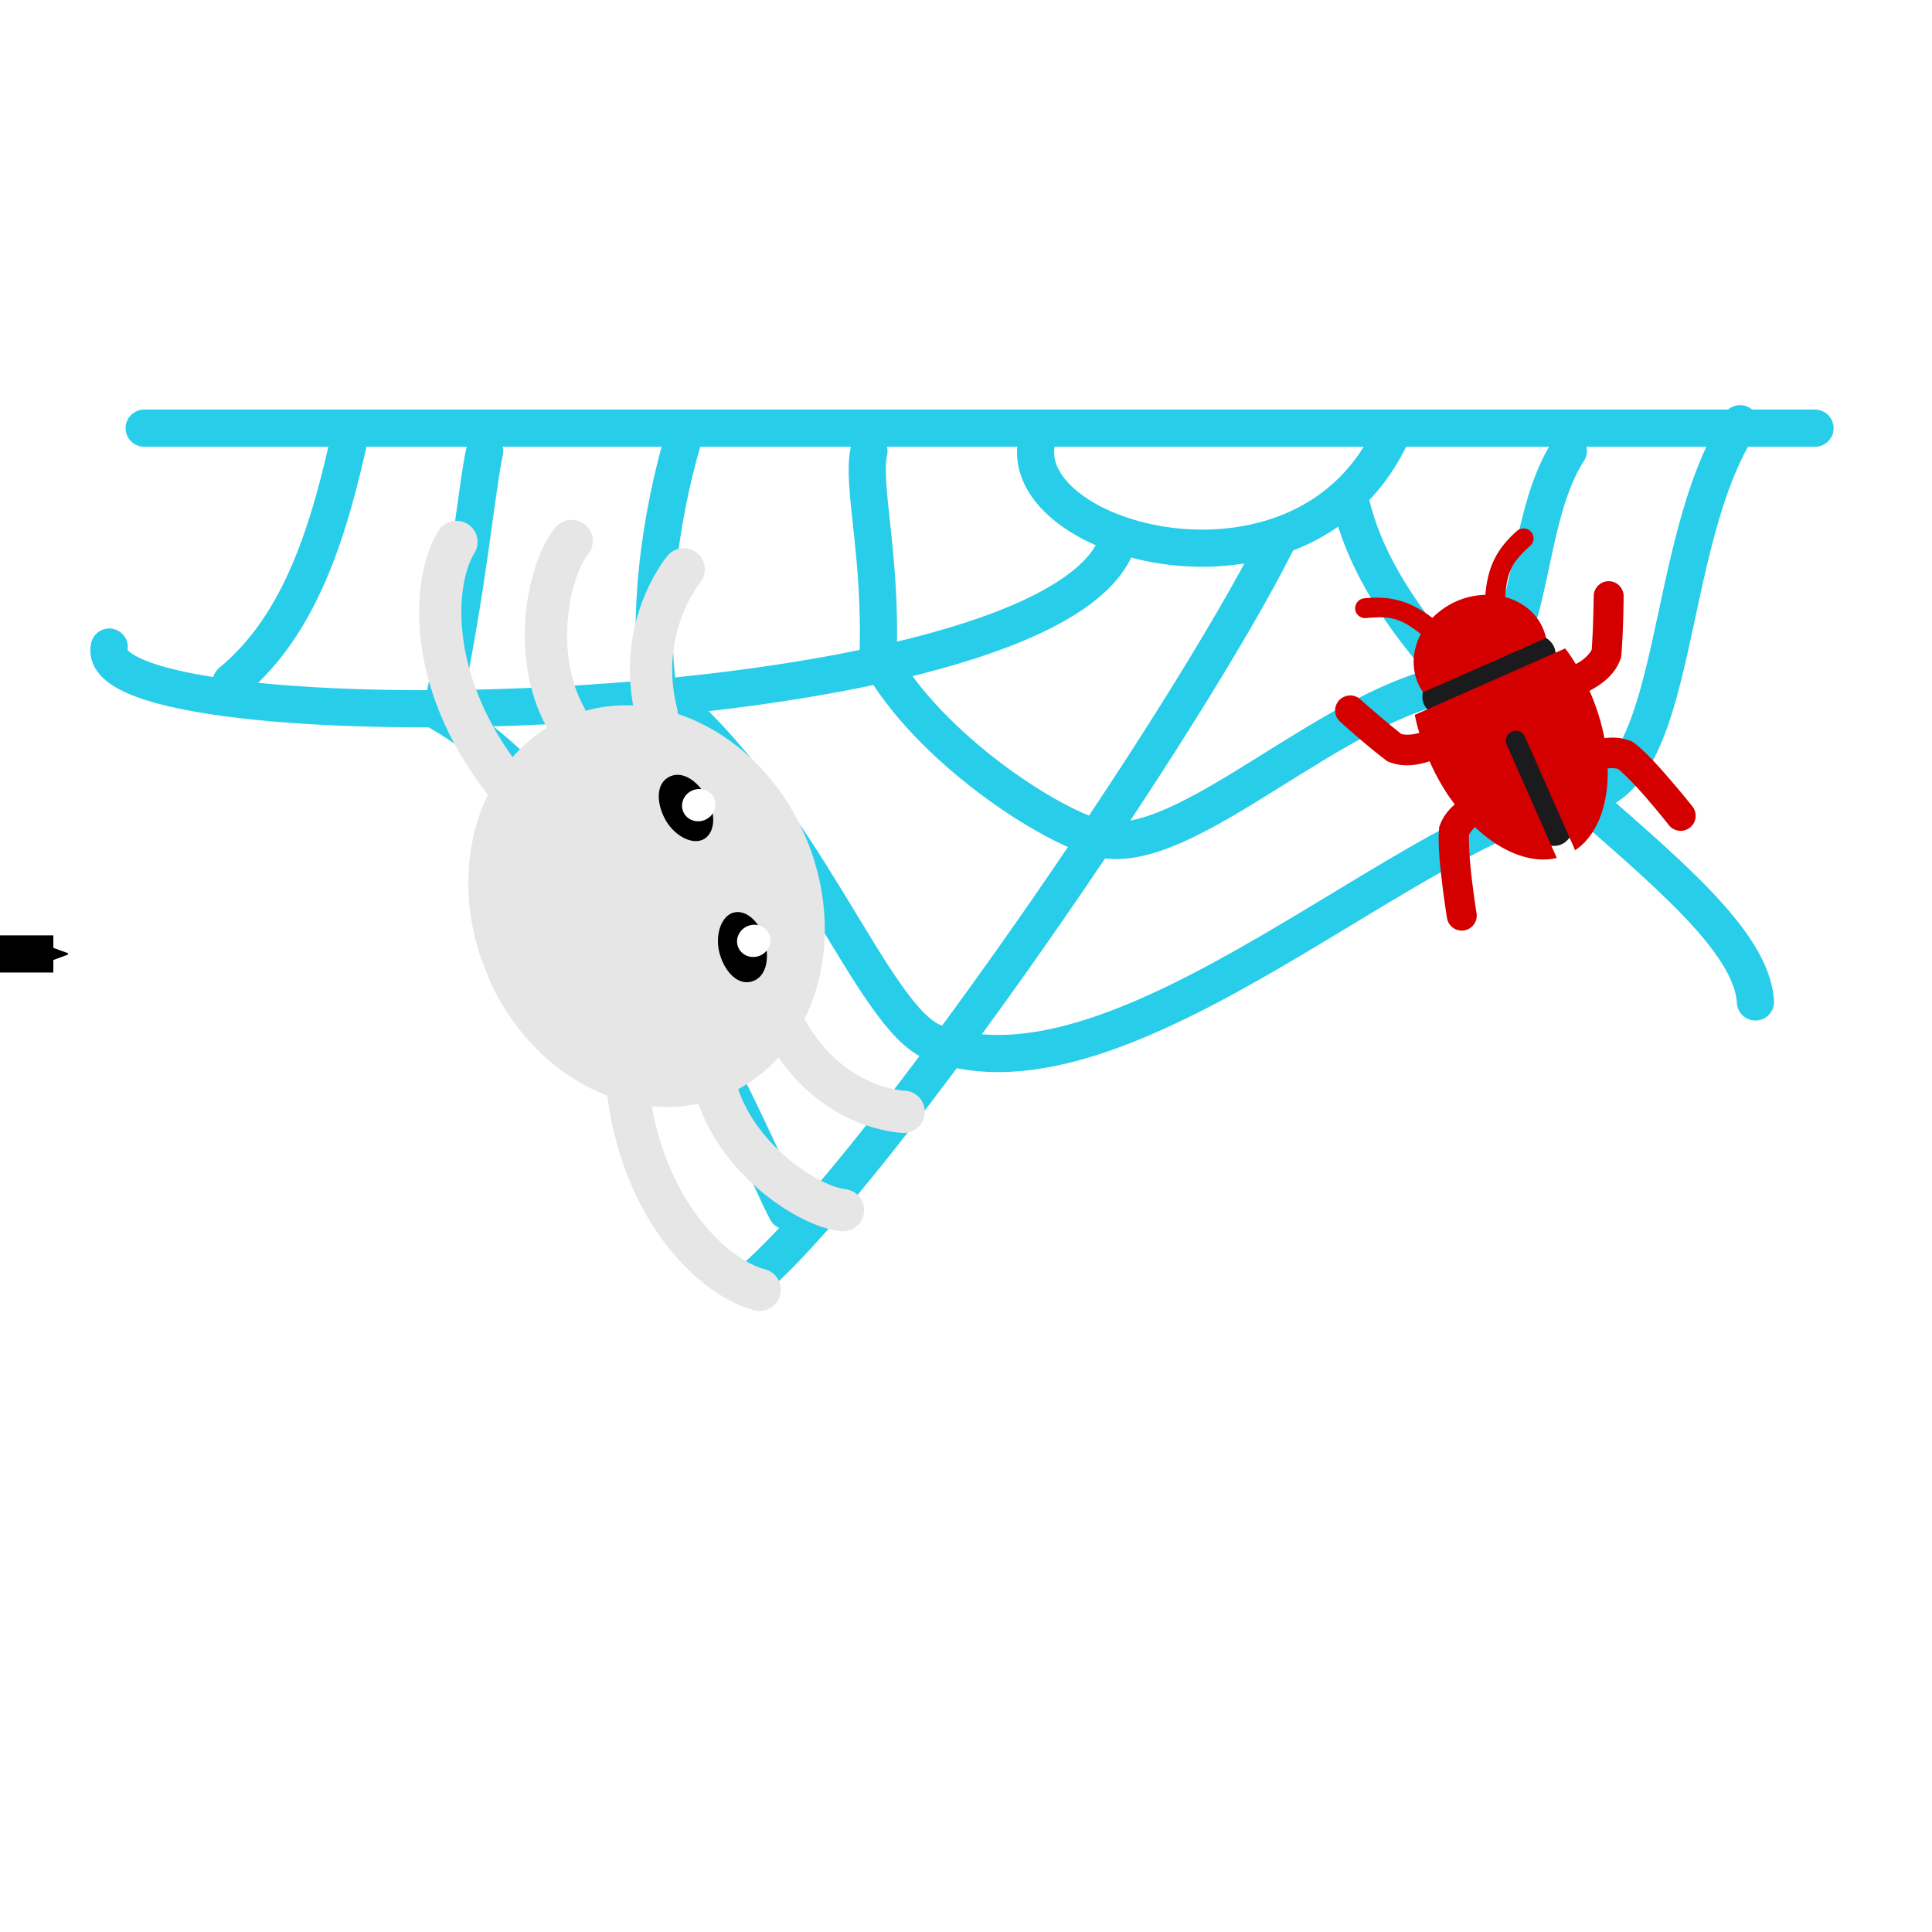 <?xml version="1.0" encoding="UTF-8" standalone="no"?>
<!-- Generator: Adobe Illustrator 16.0.0, SVG Export Plug-In . SVG Version: 6.00 Build 0)  -->

<svg
   version="1.1"
   id="Capa_1"
   x="0px"
   y="0px"
   width="13"
   height="13"
   viewBox="0 0 13 13"
   xml:space="preserve"
   sodipodi:docname="rca.svg"
   inkscape:version="1.1.2 (08b2f3d93c, 2022-04-05)"
   inkscape:export-filename="/home/traballand/Dev/Spider/Spider-Dev/design/icons/self-monitoring-favicon.png"
   inkscape:export-xdpi="128"
   inkscape:export-ydpi="128"
   xmlns:inkscape="http://www.inkscape.org/namespaces/inkscape"
   xmlns:sodipodi="http://sodipodi.sourceforge.net/DTD/sodipodi-0.dtd"
   xmlns="http://www.w3.org/2000/svg"
   xmlns:svg="http://www.w3.org/2000/svg"
   xmlns:rdf="http://www.w3.org/1999/02/22-rdf-syntax-ns#"
   xmlns:cc="http://creativecommons.org/ns#"
   xmlns:dc="http://purl.org/dc/elements/1.1/"><defs
     id="defs4861"><marker
       style="overflow:visible"
       id="Arrow2Send"
       refX="0"
       refY="0"
       orient="auto"
       inkscape:stockid="Arrow2Send"
       inkscape:isstock="true"><path
         transform="matrix(-0.3,0,0,-0.3,0.69,0)"
         d="M 8.719,4.034 -2.207,0.016 8.719,-4.002 c -1.745,2.372 -1.735,5.617 -6e-7,8.035 z"
         style="fill:context-stroke;fill-rule:evenodd;stroke:context-stroke;stroke-width:0.625;stroke-linejoin:round"
         id="path1342" /></marker><marker
       style="overflow:visible"
       id="marker1579"
       refX="0"
       refY="0"
       orient="auto"
       inkscape:stockid="Arrow1Send"
       inkscape:isstock="true"><path
         transform="matrix(-0.2,0,0,-0.2,-1.2,0)"
         style="fill:context-stroke;fill-rule:evenodd;stroke:context-stroke;stroke-width:1pt"
         d="M 0,0 5,-5 -12.5,0 5,5 Z"
         id="path1577" /></marker><marker
       style="overflow:visible"
       id="Arrow1Send"
       refX="0"
       refY="0"
       orient="auto"
       inkscape:stockid="Arrow1Send"
       inkscape:isstock="true"><path
         transform="matrix(-0.2,0,0,-0.2,-1.2,0)"
         style="fill:context-stroke;fill-rule:evenodd;stroke:context-stroke;stroke-width:1pt"
         d="M 0,0 5,-5 -12.5,0 5,5 Z"
         id="path1324" /></marker><filter
       style="color-interpolation-filters:sRGB"
       inkscape:label="Blur"
       id="filter3388"
       x="-0.511"
       y="-0.41"
       width="2.023"
       height="1.82"><feGaussianBlur
         stdDeviation="0.2 0.15"
         result="blur"
         id="feGaussianBlur3386" /></filter><filter
       style="color-interpolation-filters:sRGB"
       inkscape:label="Blur"
       id="filter3392"
       x="-0.511"
       y="-0.41"
       width="2.023"
       height="1.82"><feGaussianBlur
         stdDeviation="0.2 0.15"
         result="blur"
         id="feGaussianBlur3390" /></filter><filter
       style="color-interpolation-filters:sRGB"
       inkscape:label="Blur"
       id="filter3396"
       x="-0.511"
       y="-0.41"
       width="2.023"
       height="1.82"><feGaussianBlur
         stdDeviation="0.2 0.15"
         result="blur"
         id="feGaussianBlur3394" /></filter><filter
       style="color-interpolation-filters:sRGB"
       inkscape:label="Blur"
       id="filter3400"
       x="-0.511"
       y="-0.41"
       width="2.023"
       height="1.82"><feGaussianBlur
         stdDeviation="0.2 0.15"
         result="blur"
         id="feGaussianBlur3398" /></filter><filter
       style="color-interpolation-filters:sRGB"
       inkscape:label="Blur"
       id="filter3404"
       x="-0.511"
       y="-0.41"
       width="2.023"
       height="1.82"><feGaussianBlur
         stdDeviation="0.2 0.15"
         result="blur"
         id="feGaussianBlur3402" /></filter><filter
       style="color-interpolation-filters:sRGB"
       inkscape:label="Blur"
       id="filter3408"
       x="-0.439"
       width="2.208"
       y="-inf"
       height="inf"><feGaussianBlur
         stdDeviation="0.2 0.15"
         result="blur"
         id="feGaussianBlur3406" /></filter><filter
       style="color-interpolation-filters:sRGB"
       inkscape:label="Blur"
       id="filter3412"
       x="-0.257"
       y="-0.465"
       width="1.514"
       height="1.93"><feGaussianBlur
         stdDeviation="0.2 0.15"
         result="blur"
         id="feGaussianBlur3410" /></filter><filter
       style="color-interpolation-filters:sRGB"
       inkscape:label="Blur"
       id="filter3416"
       x="-0.411"
       y="-0.295"
       width="1.822"
       height="1.589"><feGaussianBlur
         stdDeviation="0.2 0.15"
         result="blur"
         id="feGaussianBlur3414" /></filter><filter
       style="color-interpolation-filters:sRGB"
       inkscape:label="Blur"
       id="filter3420"
       x="-0.482"
       y="-1.066"
       width="1.964"
       height="3.132"><feGaussianBlur
         stdDeviation="0.2 0.15"
         result="blur"
         id="feGaussianBlur3418" /></filter><filter
       style="color-interpolation-filters:sRGB"
       inkscape:label="Blur"
       id="filter3424"
       x="-0.283"
       y="-0.445"
       width="1.566"
       height="1.89"><feGaussianBlur
         stdDeviation="0.2 0.15"
         result="blur"
         id="feGaussianBlur3422" /></filter></defs><sodipodi:namedview
     pagecolor="#1b1b1d"
     bordercolor="#666666"
     borderopacity="1"
     objecttolerance="10"
     gridtolerance="10"
     guidetolerance="10"
     inkscape:pageopacity="0"
     inkscape:pageshadow="2"
     inkscape:window-width="1848"
     inkscape:window-height="1043"
     id="namedview4859"
     showgrid="false"
     inkscape:zoom="23.839296"
     inkscape:cx="3.8382006"
     inkscape:cy="-3.7333317"
     inkscape:window-x="1992"
     inkscape:window-y="0"
     inkscape:window-maximized="1"
     inkscape:current-layer="g53834"
     showguides="true"
     inkscape:guide-bbox="true"
     inkscape:pagecheckerboard="true"
     fit-margin-top="0"
     fit-margin-left="0"
     fit-margin-right="0"
     fit-margin-bottom="0"
     inkscape:snap-global="false"><sodipodi:guide
       position="21.686,0.802"
       orientation="1,0"
       id="guide1513"
       inkscape:locked="false" /><sodipodi:guide
       position="25.126,210.288"
       orientation="0,1"
       id="guide1515"
       inkscape:locked="false" /></sodipodi:namedview><path
     style="fill:none;stroke:#000000;stroke-width:0.25;stroke-linecap:butt;stroke-linejoin:miter;stroke-opacity:1;marker-end:url(#Arrow2Send);filter:url(#filter3408)"
     d="M -0.735,6.419 H 0.359"
     id="path1209" /><g
     id="g82837"
     style="stroke:#27cde9;stroke-opacity:1"><path
       style="fill:none;stroke:#27cde9;stroke-width:0.25;stroke-linecap:round;stroke-linejoin:miter;stroke-opacity:1"
       d="M 0.97,2.881 H 12.213"
       id="path32981" /><path
       style="fill:none;stroke:#27cde9;stroke-width:0.25;stroke-linecap:round;stroke-linejoin:miter;stroke-opacity:1"
       d="M 2.365,2.884 C 2.218,3.563 2.027,4.201 1.555,4.59"
       id="path33114"
       sodipodi:nodetypes="cc" /><path
       style="fill:none;stroke:#27cde9;stroke-width:0.25;stroke-linecap:round;stroke-linejoin:miter;stroke-opacity:1"
       d="M 3.261,3.036 C 3.204,3.301 3.15,3.949 2.97,4.799 4.21,5.521 5.139,7.873 5.293,8.148"
       id="path33249"
       sodipodi:nodetypes="ccc" /><path
       style="fill:none;stroke:#27cde9;stroke-width:0.25;stroke-linecap:round;stroke-linejoin:miter;stroke-opacity:1"
       d="M 5.847,3.034 C 5.796,3.269 5.933,3.732 5.908,4.419 6.243,5.033 7.083,5.574 7.409,5.645 7.992,5.773 8.995,4.692 9.84,4.586 10.345,4.523 10.219,3.547 10.553,3.034"
       id="path33421"
       sodipodi:nodetypes="ccssc" /><path
       style="fill:none;stroke:#27cde9;stroke-width:0.25;stroke-linecap:round;stroke-linejoin:miter;stroke-opacity:1"
       d="m 6.976,2.969 c -0.147,0.679 1.759,1.208 2.368,-0.007"
       id="path33632"
       sodipodi:nodetypes="cc" /><path
       style="fill:none;stroke:#27cde9;stroke-width:0.25;stroke-linecap:round;stroke-linejoin:miter;stroke-opacity:1"
       d="M 0.735,4.354 C 0.589,5.033 6.886,4.921 7.495,3.706"
       id="path33786"
       sodipodi:nodetypes="cc" /><path
       style="fill:none;stroke:#27cde9;stroke-width:0.25;stroke-linecap:round;stroke-linejoin:miter;stroke-opacity:1"
       d="M 5.083,8.596 C 5.936,7.843 7.978,4.867 8.587,3.652"
       id="path34054"
       sodipodi:nodetypes="cc" /><path
       style="fill:none;stroke:#27cde9;stroke-width:0.25;stroke-linecap:round;stroke-linejoin:miter;stroke-opacity:1"
       d="M 11.812,6.742 C 11.764,5.92 9.429,4.824 9.09,3.385"
       id="path34246"
       sodipodi:nodetypes="cc" /><path
       style="fill:none;stroke:#27cde9;stroke-width:0.25;stroke-linecap:round;stroke-linejoin:miter;stroke-opacity:1"
       d="m 4.599,2.949 c 0,0 -0.279,0.864 -0.173,1.694 C 5.414,5.448 5.863,6.855 6.287,7.015 7.567,7.497 9.558,5.475 10.641,5.353 11.318,5.277 11.181,3.664 11.709,2.851"
       id="path35008"
       sodipodi:nodetypes="ccssc" /></g><g
     id="g32724"
     transform="matrix(-0.049,-0.122,0.122,-0.049,-7.621,13.072)"><g
       id="Spider"
       transform="rotate(-0.189,43.377,96.804)"><path
         inkscape:connector-curvature="0"
         id="path53682"
         d="m 14.577,95.309 c -5.512,0.308 -9.798,4.184 -9.799,8.862 1.894e-4,4.905 4.696,8.882 10.489,8.882 5.793,-4e-5 10.489,-3.977 10.489,-8.882 -0.006,-4.675 -4.29,-8.545 -9.798,-8.853 -1.381,-0.009 -1.381,-0.009 -1.381,-0.009 z"
         style="vector-effect:none;fill:#e6e6e6;fill-opacity:1;stroke:none;stroke-width:0.565;stroke-miterlimit:4;stroke-dasharray:none;stroke-dashoffset:0"
         sodipodi:nodetypes="cccccc" /><g
         id="Legs"
         style="stroke:#e6e6e6"><path
           style="fill:none;stroke:#e6e6e6;stroke-width:2.165;stroke-linecap:round;stroke-linejoin:miter;stroke-miterlimit:4;stroke-dasharray:none;stroke-opacity:1"
           d="M 7.088,99.801 C 0.807,98.049 -3.739,100.3 -5.102,102.163"
           id="path53674"
           inkscape:connector-curvature="0"
           sodipodi:nodetypes="cc" /><path
           sodipodi:nodetypes="cc"
           inkscape:connector-curvature="0"
           id="path53676"
           d="m 24.008,99.801 c 6.281,-1.752 10.827,0.5 12.19,2.362"
           style="fill:none;stroke:#e6e6e6;stroke-width:2.165;stroke-linecap:round;stroke-linejoin:miter;stroke-miterlimit:4;stroke-dasharray:none;stroke-opacity:1" /><path
           style="fill:none;stroke:#e6e6e6;stroke-width:2.165;stroke-linecap:round;stroke-linejoin:miter;stroke-miterlimit:4;stroke-dasharray:none;stroke-opacity:1"
           d="m 25.803,103.958 c 3.683,-0.429 7.361,2.089 8.221,3.685"
           id="path53678"
           inkscape:connector-curvature="0"
           sodipodi:nodetypes="cc" /><path
           sodipodi:nodetypes="cc"
           inkscape:connector-curvature="0"
           id="path53680"
           d="m 5.292,103.958 c -3.683,-0.429 -7.361,2.089 -8.221,3.685"
           style="fill:none;stroke:#e6e6e6;stroke-width:2.165;stroke-linecap:round;stroke-linejoin:miter;stroke-miterlimit:4;stroke-dasharray:none;stroke-opacity:1" /><path
           sodipodi:nodetypes="cc"
           inkscape:connector-curvature="0"
           id="path53684"
           d="m 24.16,108.347 c 4.536,0.614 6.368,4.069 6.368,4.069"
           style="fill:none;stroke:#e6e6e6;stroke-width:2.165;stroke-linecap:round;stroke-linejoin:miter;stroke-miterlimit:4;stroke-dasharray:none;stroke-opacity:1" /><path
           style="fill:none;stroke:#e6e6e6;stroke-width:2.165;stroke-linecap:round;stroke-linejoin:miter;stroke-miterlimit:4;stroke-dasharray:none;stroke-opacity:1"
           d="m 6.568,108.447 c -4.536,0.614 -6,3.969 -6,3.969"
           id="path53686"
           inkscape:connector-curvature="0"
           sodipodi:nodetypes="cc" /></g><path
         style="fill:#000000;stroke:none"
         d="m 19.328,109.123 c -0.997,0.149 -1.884,-0.265 -1.982,-0.925 -0.097,-0.647 0.666,-1.31 1.57,-1.453 0.905,-0.143 1.914,0.151 2.039,0.914 0.125,0.763 -0.629,1.315 -1.626,1.464 z"
         id="path53688" /><path
         style="fill:#000000;stroke:none"
         d="m 11.304,109.123 c 0.997,0.149 1.884,-0.265 1.982,-0.925 0.097,-0.647 -0.666,-1.31 -1.57,-1.453 -0.905,-0.143 -1.914,0.151 -2.039,0.914 -0.125,0.763 0.629,1.315 1.626,1.464 z"
         id="path53690" /><ellipse
         style="fill:#ffffff;fill-rule:evenodd;stroke-width:0.4"
         id="ellipse53692"
         cx="11.559"
         cy="108.592"
         rx="0.819"
         ry="0.86" /><ellipse
         style="fill:#ffffff;fill-rule:evenodd;stroke-width:0.4"
         id="ellipse53694"
         cx="19.054"
         cy="108.592"
         rx="0.819"
         ry="0.86" /></g></g><g
     id="g53834"
     transform="rotate(-23.833,2.156,5.541)"><path
       style="opacity:1;fill:#1b1b1d;fill-opacity:1;stroke:none;stroke-width:0.5;stroke-linecap:round;stroke-dashoffset:4.927;stroke-opacity:0.502"
       id="path53499"
       sodipodi:type="arc"
       sodipodi:cx="9.7389708"
       sodipodi:cy="8.5656748"
       sodipodi:rx="0.23924331"
       sodipodi:ry="0.47802848"
       sodipodi:start="1.3010889"
       sodipodi:end="1.24461"
       sodipodi:open="true"
       sodipodi:arc-type="arc"
       d="M 9.803,9.026 A 0.239,0.478 0 0 1 9.509,8.7 0.239,0.478 0 0 1 9.669,8.109 0.239,0.478 0 0 1 9.967,8.419 0.239,0.478 0 0 1 9.816,9.018" /><path
       style="opacity:1;fill:#1b1b1d;fill-opacity:1;stroke:none;stroke-width:0.5;stroke-linecap:round;stroke-dashoffset:4.927;stroke-opacity:0.502"
       id="path53829"
       sodipodi:type="arc"
       sodipodi:cx="-7.8081698"
       sodipodi:cy="9.7510662"
       sodipodi:rx="0.23924331"
       sodipodi:ry="0.47802848"
       sodipodi:start="1.3010889"
       sodipodi:end="1.24461"
       sodipodi:open="true"
       sodipodi:arc-type="arc"
       d="m -7.744,10.212 a 0.239,0.478 0 0 1 -0.293,-0.327 0.239,0.478 0 0 1 0.159,-0.591 0.239,0.478 0 0 1 0.298,0.31 0.239,0.478 0 0 1 -0.151,0.6"
       transform="rotate(-90)" /><path
       id="path38152"
       style="opacity:1;fill:#d40000;fill-opacity:1;stroke:none;stroke-width:0.067;stroke-linecap:round;stroke-dashoffset:4.927;stroke-opacity:1"
       d="m 9.176,6.99 a 0.067,0.067 0 0 0 -0.068,0.045 0.067,0.067 0 0 0 0.043,0.085 c 0.138,0.047 0.206,0.079 0.293,0.247 A 0.459,0.4 0 0 0 9.3,7.732 H 10.204 A 0.459,0.4 0 0 0 10.189,7.539 0.459,0.4 0 0 0 10.064,7.369 c 0.087,-0.169 0.155,-0.201 0.294,-0.248 a 0.067,0.067 0 0 0 0.042,-0.085 0.067,0.067 0 0 0 -0.085,-0.042 C 10.166,7.043 10.05,7.113 9.948,7.301 A 0.459,0.4 0 0 0 9.757,7.262 0.459,0.4 0 0 0 9.617,7.28 0.459,0.4 0 0 0 9.559,7.299 C 9.457,7.113 9.341,7.043 9.193,6.993 a 0.067,0.067 0 0 0 -0.017,-0.003 z m 1.53,0.554 a 0.101,0.101 0 0 0 -0.039,0.007 0.101,0.101 0 0 0 -0.056,0.053 c 0,0 -0.087,0.192 -0.158,0.324 -0.024,0.021 -0.072,0.039 -0.121,0.044 -0.005,5.573e-4 -0.011,7.008e-4 -0.016,0.001 a 0.588,0.951 0 0 0 -0.015,-0.093 0.588,0.951 0 0 0 -0.008,-0.032 H 9.187 a 0.588,0.951 0 0 0 -0.021,0.123 c -0.047,-0.006 -0.092,-0.023 -0.114,-0.043 -0.071,-0.132 -0.158,-0.324 -0.158,-0.324 a 0.101,0.101 0 0 0 -0.056,-0.053 0.101,0.101 0 0 0 -0.026,-0.006 0.101,0.101 0 0 0 -0.052,0.008 0.101,0.101 0 0 0 -0.051,0.134 c 0,0 0.094,0.212 0.176,0.359 l 0.006,0.012 0.009,0.009 c 0.077,0.079 0.176,0.099 0.252,0.107 a 0.588,0.951 0 0 0 0.023,0.265 0.588,0.951 0 0 0 0.015,0.069 c -0.051,0.015 -0.104,0.041 -0.149,0.088 l -0.009,0.009 -0.006,0.012 c -0.049,0.089 -0.092,0.223 -0.129,0.344 -0.037,0.121 -0.064,0.225 -0.064,0.225 a 0.101,0.101 0 0 0 0.072,0.123 0.101,0.101 0 0 0 0.123,-0.072 c 0,0 0.026,-0.1 0.062,-0.217 0.033,-0.11 0.077,-0.23 0.105,-0.287 0.014,-0.011 0.034,-0.022 0.058,-0.03 a 0.588,0.951 0 0 0 0.419,0.412 V 8.282 a 0.067,0.067 0 0 1 0.067,-0.067 0.067,0.067 0 0 1 0.067,0.067 v 0.835 a 0.588,0.951 0 0 0 0.09,-0.027 l 0.032,-0.016 A 0.588,0.951 0 0 0 10.229,8.702 c 0.025,0.008 0.047,0.019 0.062,0.031 0.029,0.057 0.071,0.172 0.102,0.277 0.034,0.112 0.058,0.207 0.058,0.207 a 0.101,0.101 0 0 0 0.123,0.073 0.101,0.101 0 0 0 0.073,-0.123 c 0,0 -0.025,-0.098 -0.061,-0.215 -0.035,-0.116 -0.077,-0.247 -0.125,-0.335 l -0.007,-0.012 -0.009,-0.009 C 10.398,8.548 10.343,8.522 10.291,8.507 a 0.588,0.951 0 0 0 0.037,-0.332 c 0.007,-4.981e-4 0.015,-7.751e-4 0.023,-0.002 0.076,-0.008 0.175,-0.028 0.252,-0.107 l 0.009,-0.009 0.007,-0.012 c 0.081,-0.147 0.176,-0.359 0.176,-0.359 a 0.101,0.101 0 0 0 -0.052,-0.134 0.101,0.101 0 0 0 -0.038,-0.008 z" /></g></svg>
